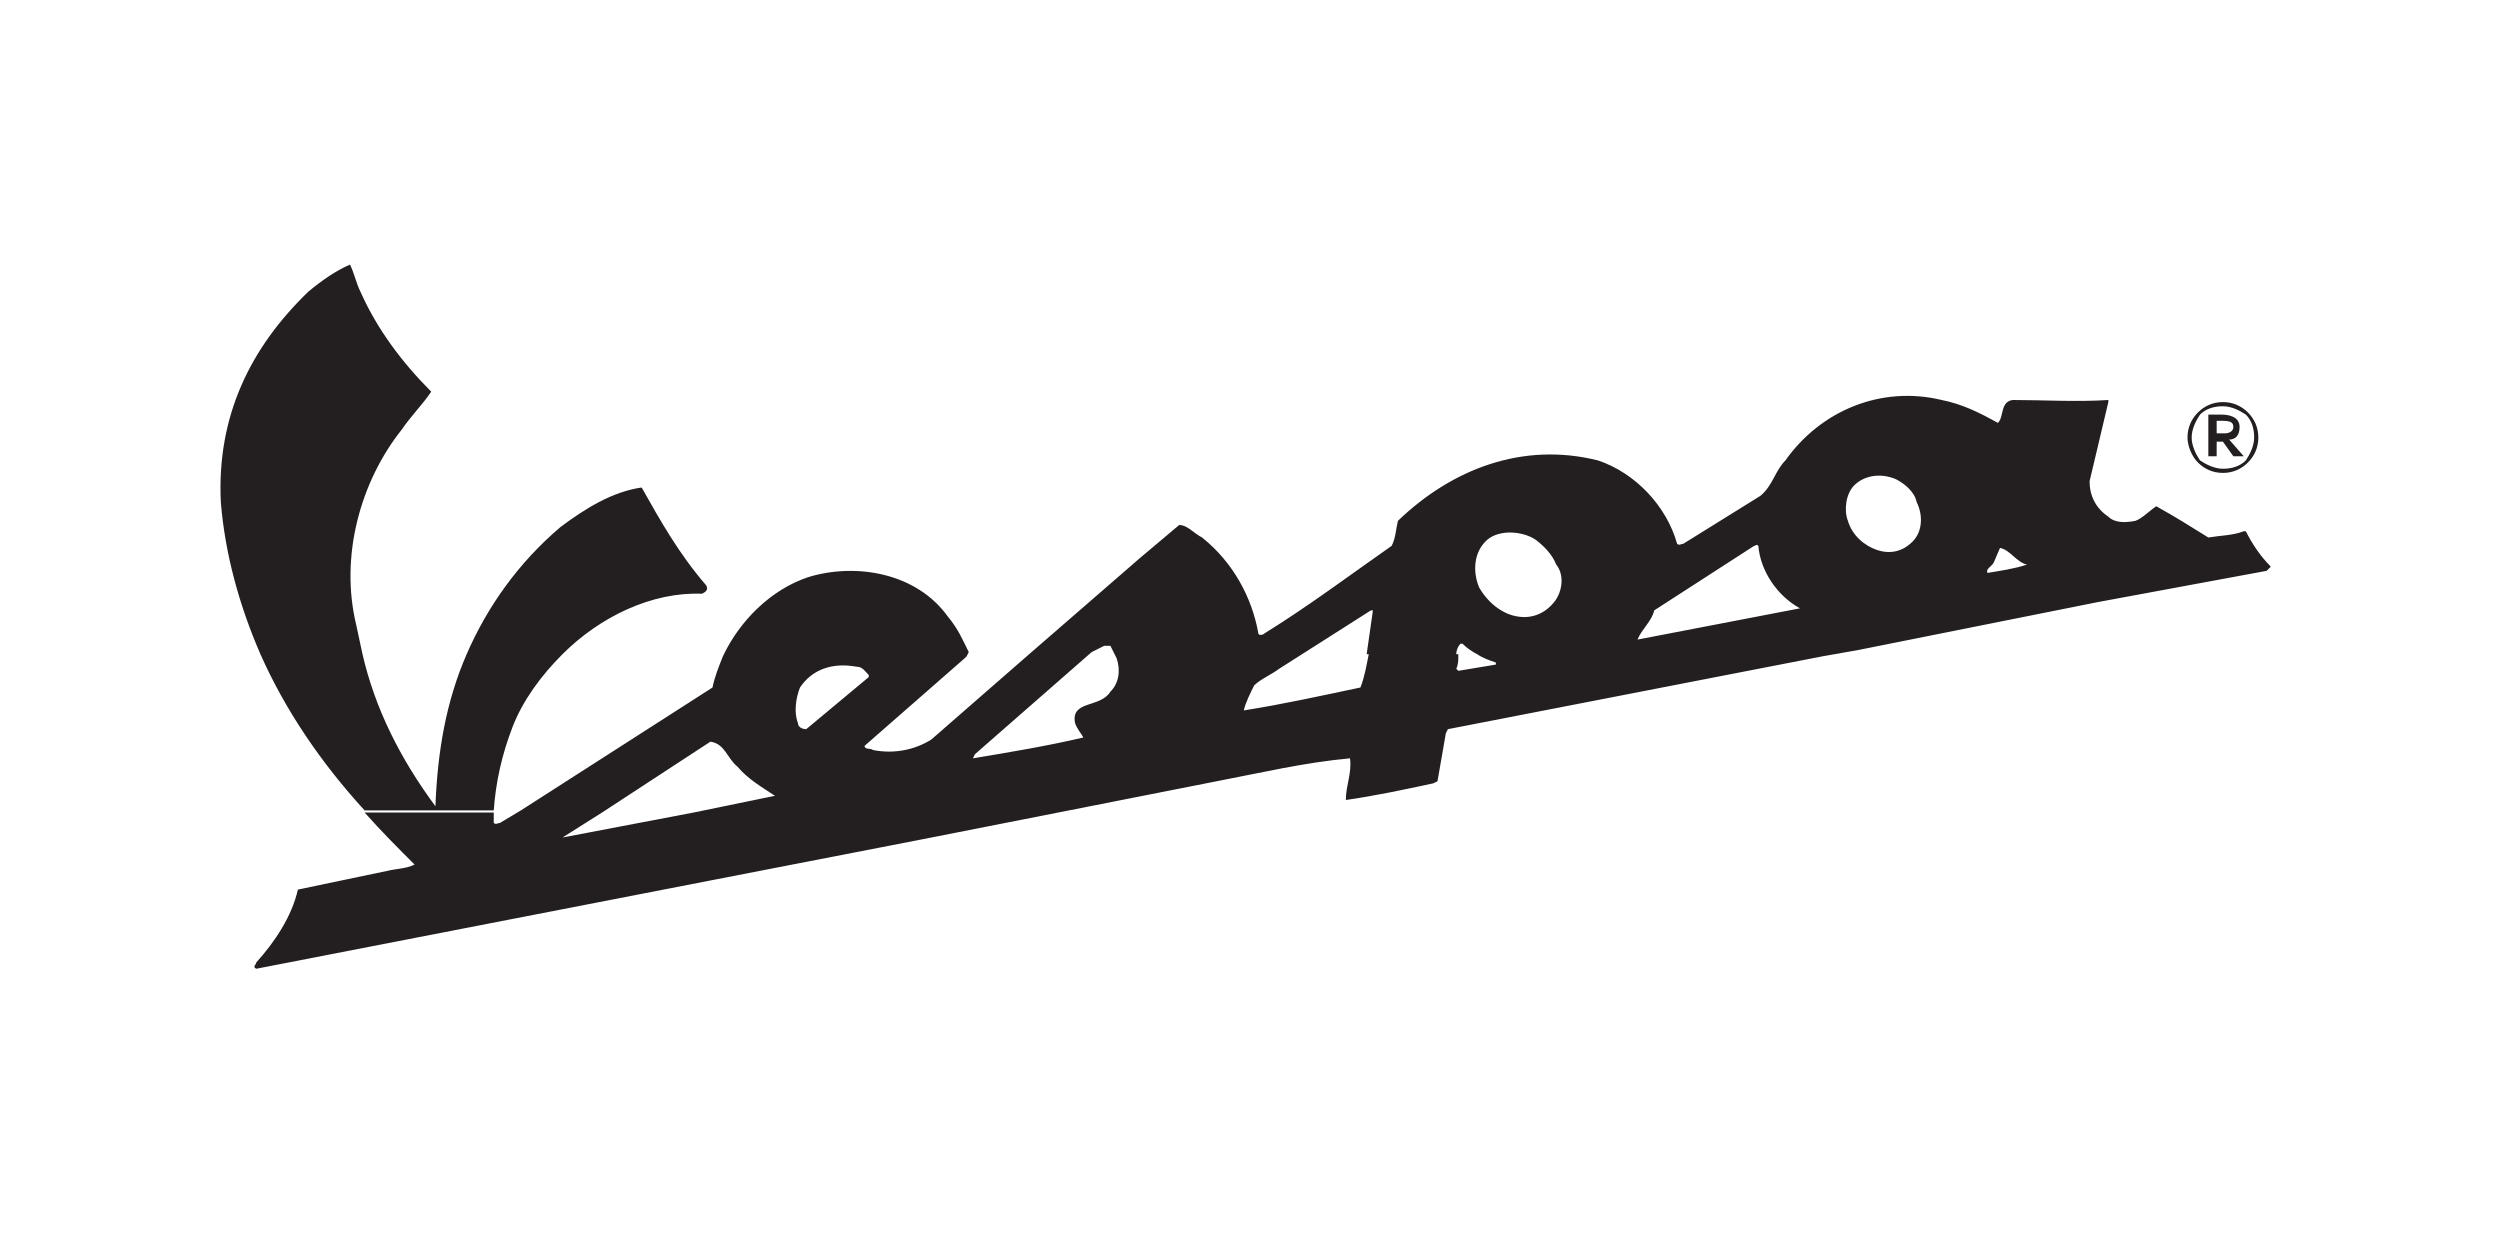 <?xml version="1.0" encoding="UTF-8"?>
<!-- Generator: Adobe Illustrator 27.0.0, SVG Export Plug-In . SVG Version: 6.00 Build 0)  -->
<svg xmlns="http://www.w3.org/2000/svg" xmlns:xlink="http://www.w3.org/1999/xlink" version="1.1" id="Layer_1" x="0px" y="0px" viewBox="0 0 120 60" style="enable-background:new 0 0 120 60;" xml:space="preserve">
<style type="text/css">
	.st0{fill:#231F20;}
</style>
<path class="st0" d="M106.4,21.2h0.3l0.5,0.7h0.5l-0.7-0.8c0.3,0,0.5-0.2,0.5-0.6c0-0.5-0.5-0.6-0.9-0.6H106v2h0.4V21.2z   M106.4,20.2h0.3c0.4,0,0.5,0.1,0.5,0.3c0,0.2-0.2,0.3-0.4,0.3h-0.4V20.2z M105.5,22.2c0.3,0.3,0.7,0.5,1.2,0.5v0h0h0v0  c0.5,0,0.9-0.2,1.2-0.5h0c0.3-0.3,0.5-0.7,0.5-1.2h0v0v0h0c0-0.5-0.2-0.9-0.5-1.2c-0.3-0.3-0.7-0.5-1.2-0.5v0h0h0v0  c-0.5,0-0.9,0.2-1.2,0.5c-0.3,0.3-0.5,0.7-0.5,1.2h0v0v0h0C105,21.4,105.2,21.9,105.5,22.2z M105.2,21c0-0.4,0.2-0.8,0.4-1.1  c0.3-0.3,0.7-0.4,1.1-0.4v0h0h0v0c0.4,0,0.8,0.2,1.1,0.4c0.3,0.3,0.4,0.7,0.4,1.1h0v0v0h0c0,0.4-0.2,0.8-0.4,1.1l0,0  c-0.3,0.3-0.7,0.4-1.1,0.4v0h0h0v0c-0.4,0-0.8-0.2-1.1-0.4C105.4,21.8,105.2,21.4,105.2,21L105.2,21L105.2,21L105.2,21L105.2,21z   M107.8,25.5l-0.1,0c-0.5,0.2-1.1,0.2-1.7,0.3c-0.8-0.5-1.6-1-2.5-1.5c-0.3,0.2-0.7,0.6-1,0.7c-0.5,0.1-1,0.1-1.3-0.2  c-0.6-0.4-0.9-1-0.9-1.7l0.9-3.8l0-0.1c-1.5,0.1-3.1,0-4.6,0c-0.6,0.1-0.4,0.8-0.7,1.1c-0.9-0.5-1.7-0.9-2.7-1.1  c-2.9-0.7-5.8,0.5-7.5,2.9c-0.5,0.5-0.6,1.2-1.2,1.7l-3.7,2.3c-0.1,0-0.2,0.1-0.3,0c-0.5-1.8-2-3.4-3.8-4c-3.6-0.9-7,0.4-9.6,2.9  c-0.1,0.4-0.1,0.8-0.3,1.2c-2,1.4-4,2.9-6.1,4.2c-0.1,0.1-0.3,0.1-0.3,0c-0.3-1.7-1.2-3.4-2.7-4.6c-0.4-0.2-0.7-0.6-1.1-0.6  l-1.9,1.6l-5.3,4.6l-4.7,4.1c-0.8,0.5-1.8,0.7-2.8,0.5c-0.1-0.1-0.4,0-0.4-0.2l4.8-4.2l0.1-0.1l0.1-0.2c-0.3-0.6-0.5-1.1-1-1.7  c-1.5-2.1-4.4-2.6-6.7-1.9c-1.8,0.6-3.3,2.1-4.1,3.8h0c-0.2,0.5-0.4,1-0.5,1.5l-9.2,5.9L24,39.5c-0.1,0-0.2,0.1-0.3,0  c0-0.2,0-0.4,0-0.5h-6.2c0.8,0.9,1.6,1.7,2.4,2.5c-0.4,0.2-0.9,0.2-1.3,0.3c-1.4,0.3-2.9,0.6-4.3,0.9c-0.3,1.3-1.1,2.5-2,3.5  c0,0.1-0.2,0.2,0,0.3l31.9-6.2l6.6-1.3l7.6-1.5c2.1-0.4,4.2-0.9,6.4-1.1c0.1,0.7-0.2,1.3-0.2,2c1.4-0.2,2.8-0.5,4.2-0.8l0.2-0.1  l0.4-2.3l0.1-0.2l18-3.5l1.7-0.3l11.5-2.3l8.1-1.5l0.2-0.2C108.5,26.7,108.1,26.1,107.8,25.5z M36.7,38.3l-3.4,0.7L27,40.2l1.9-1.2  l5.2-3.4c0.7,0.1,0.8,0.8,1.3,1.2c0.5,0.6,1.2,1,1.8,1.4L36.7,38.3z M38.3,34.7c-0.2-0.5-0.1-1.2,0.1-1.7c0.6-0.9,1.6-1.2,2.7-1  c0.3,0,0.4,0.2,0.6,0.4l0,0.1l-3,2.5C38.5,35,38.3,34.9,38.3,34.7z M53.3,33.2c-0.5,0.8-1.9,0.4-1.7,1.5c0.1,0.3,0.3,0.5,0.4,0.7  c-1.7,0.4-3.5,0.7-5.3,1l0.1-0.2l5.6-4.9L53,31c0.1,0,0.2,0,0.3,0l0.2,0.4l0.1,0.2C53.8,32.2,53.7,32.8,53.3,33.2z M71.8,31.9  L70,32.2l-0.1-0.1c0.1-0.2,0.1-0.4,0.1-0.7l-4.3,0c-0.1,0.5-0.2,1.1-0.4,1.6c-1.9,0.4-3.7,0.8-5.6,1.1c0.1-0.4,0.3-0.8,0.5-1.2  c0.3-0.3,0.8-0.5,1.2-0.8l1.1-0.7l3.3-2.1l0.1,0c-0.1,0.7-0.2,1.4-0.3,2.1l4.3,0c0-0.2,0.1-0.4,0.2-0.5l0.1,0  c0.2,0.2,0.5,0.4,0.7,0.5h0c0.3,0.2,0.6,0.3,0.9,0.4L71.8,31.9z M74.6,28.9c-0.4,0.5-1,0.8-1.7,0.7c-0.8-0.1-1.5-0.7-1.9-1.4  c-0.3-0.7-0.3-1.7,0.4-2.3c0.6-0.5,1.7-0.4,2.3,0c0.4,0.3,0.8,0.7,1,1.2C75.1,27.6,75,28.4,74.6,28.9z M78.6,30.7  c0.2-0.5,0.7-0.9,0.8-1.4l4.8-3.1c0.1,0,0.1-0.1,0.2,0c0.1,1.2,0.9,2.4,2,3L78.6,30.7z M91.8,26c-0.5,0.5-1.1,0.6-1.7,0.4  c-0.6-0.2-1.2-0.7-1.4-1.4c-0.2-0.5-0.1-1.3,0.3-1.7c0.5-0.5,1.3-0.6,2-0.3c0.4,0.2,0.9,0.6,1,1.1C92.3,24.7,92.3,25.5,91.8,26z   M95.4,27.5c-0.1-0.2,0.2-0.3,0.3-0.5l0.3-0.7c0.5,0.1,0.8,0.7,1.3,0.8C96.7,27.3,96,27.4,95.4,27.5z M23.7,38.9l-6.2,0  c-2.1-2.3-3.8-4.8-5-7.5h0c-1-2.3-1.7-4.8-1.9-7.3c-0.2-4.1,1.4-7.4,4.2-10.1c0.6-0.5,1.3-1,2-1.3c0.2,0.4,0.3,0.9,0.5,1.3  c0.8,1.8,2,3.4,3.4,4.8c-0.4,0.6-1,1.2-1.4,1.8c-2,2.5-3,6.1-2.2,9.4c0.1,0.5,0.2,0.9,0.3,1.4v0c0.6,2.6,1.8,5,3.5,7.3  c0.1-2.6,0.5-5,1.5-7.3h0c1-2.3,2.5-4.4,4.5-6.1c1.2-0.9,2.5-1.7,3.9-1.9c0.9,1.6,1.8,3.2,3.1,4.7c0.1,0.2,0,0.3-0.2,0.4  c-2.4-0.1-4.9,1.1-6.7,2.9h0c-1,1-1.9,2.2-2.4,3.5C24.1,36.2,23.8,37.5,23.7,38.9z"></path>
</svg>
